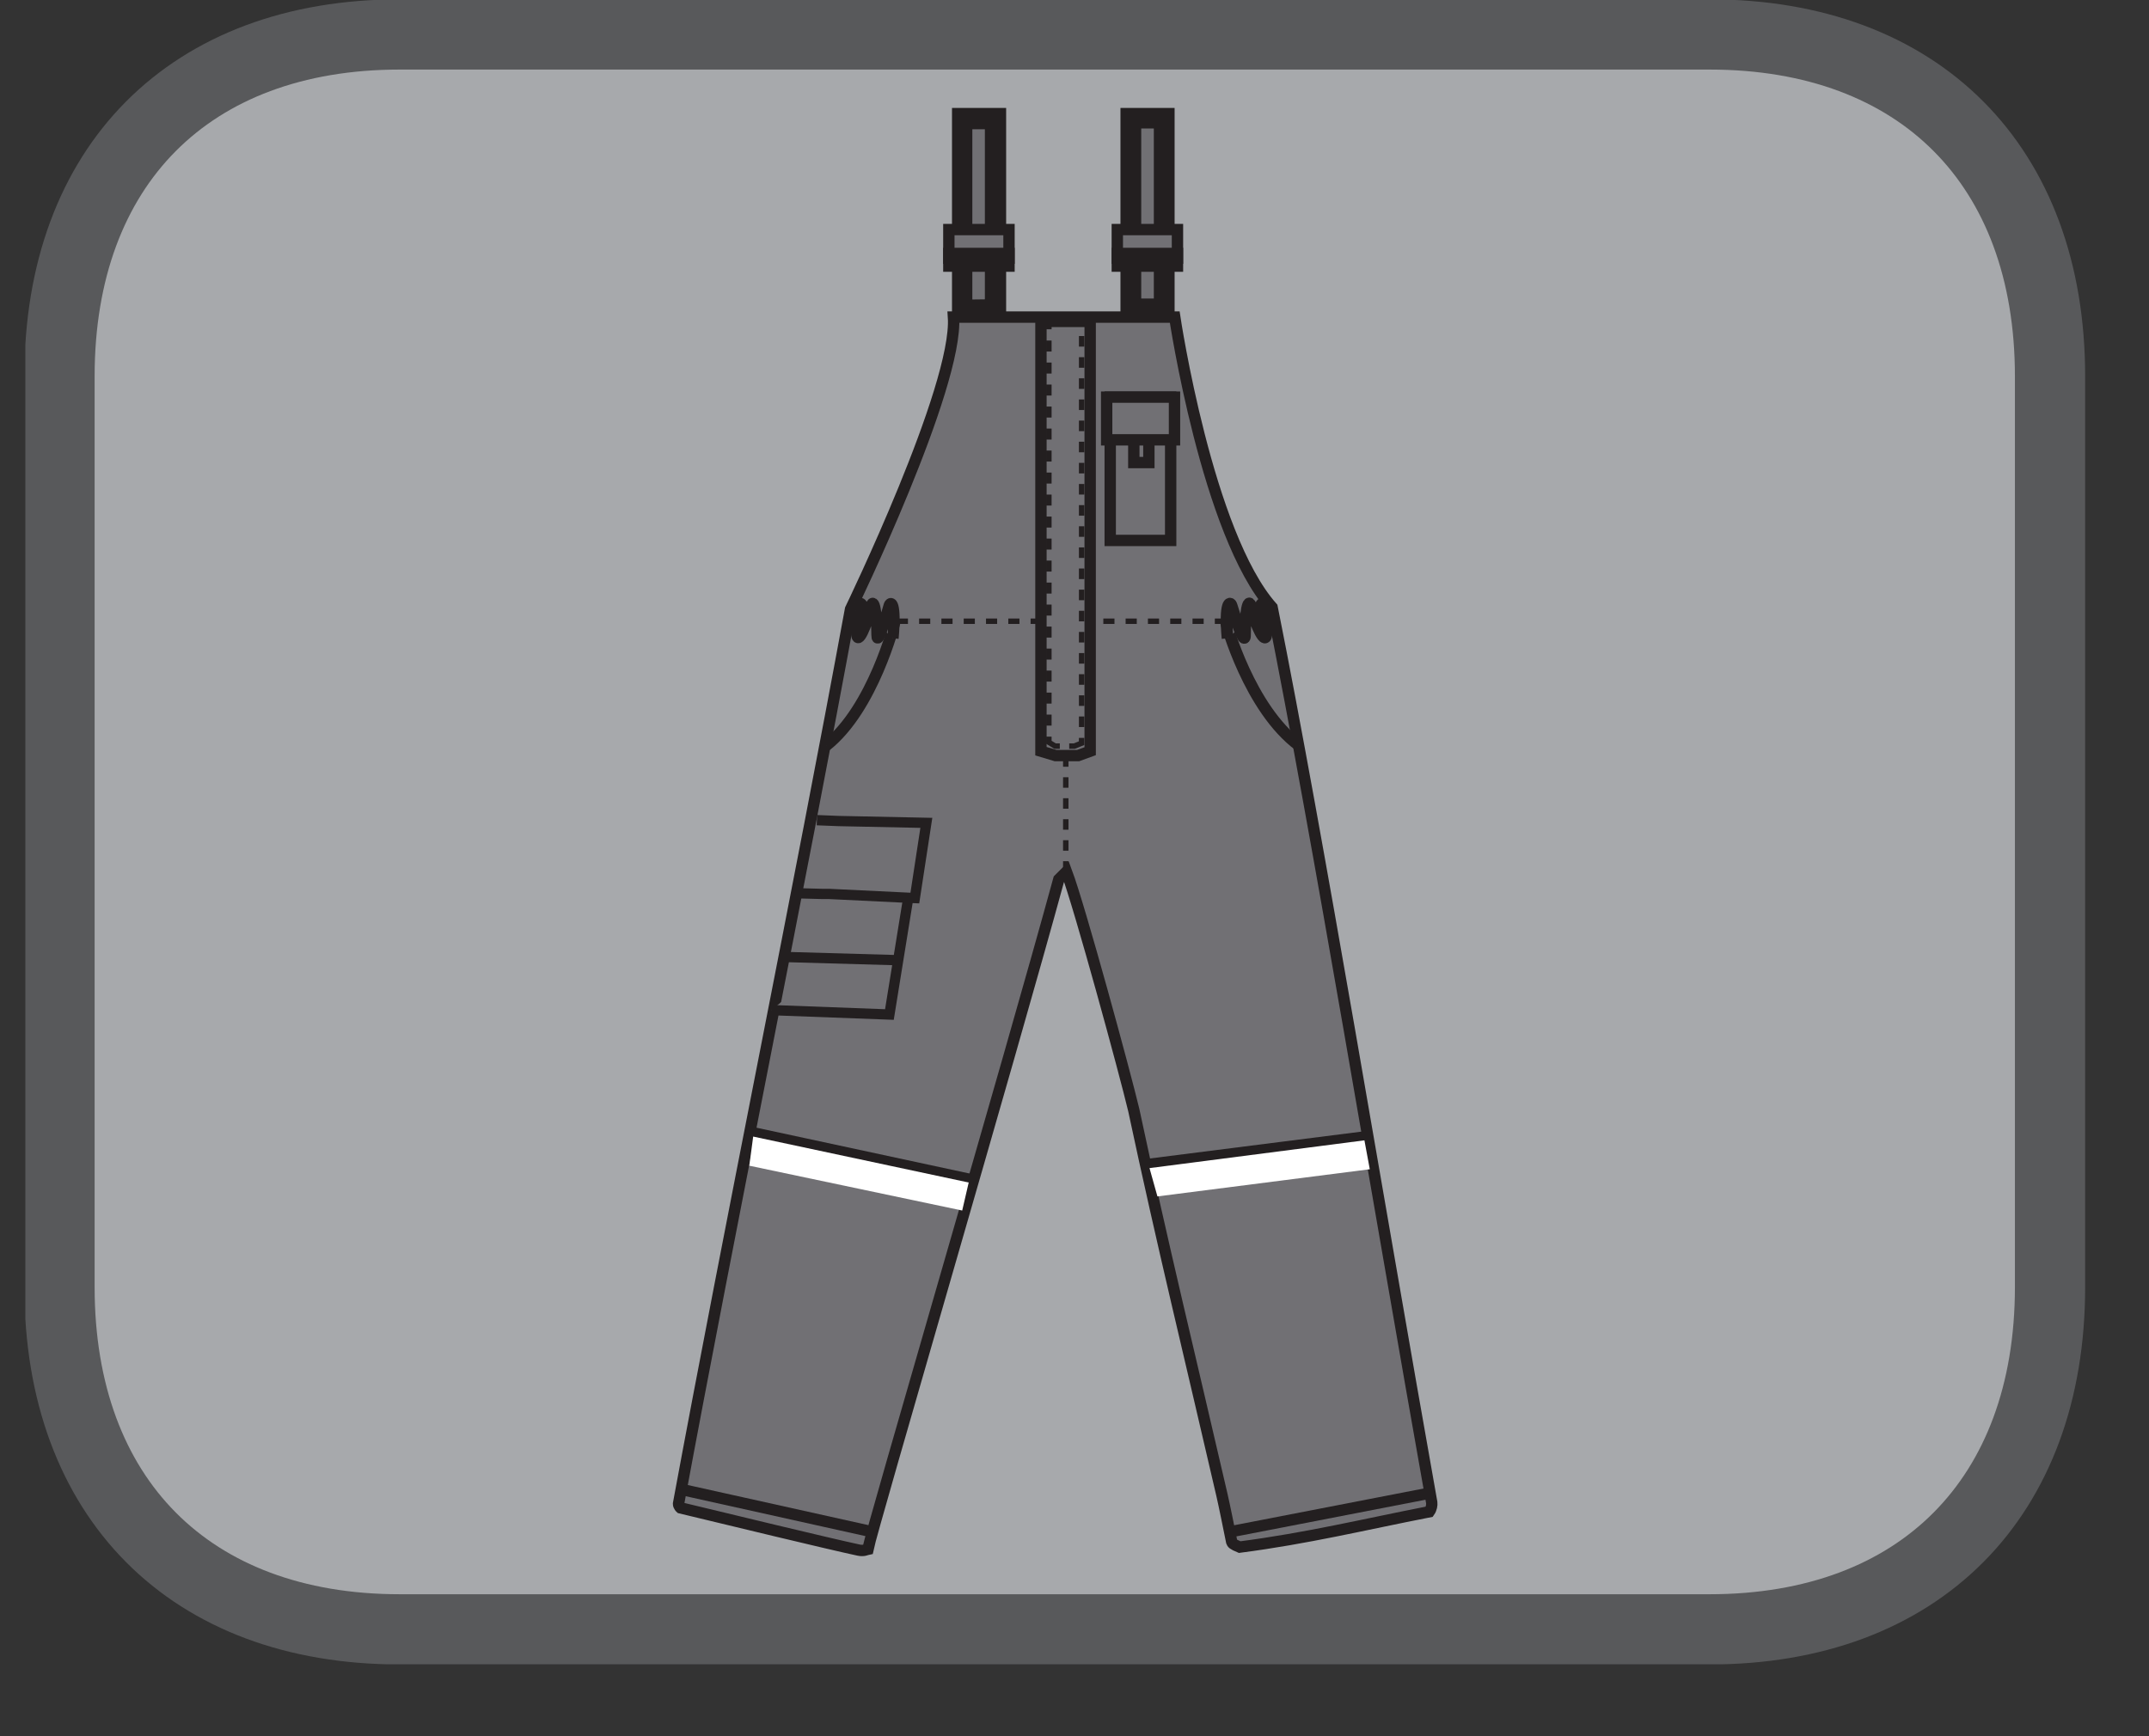 <?xml version="1.0" encoding="UTF-8"?>
<svg xmlns="http://www.w3.org/2000/svg" xmlns:xlink="http://www.w3.org/1999/xlink" width="28.467pt" height="23.005pt" viewBox="0 0 28.467 23.005" version="1.2">
<rect x="0" y="0" width="28.467" height="23.005" fill="#333333" stroke="none"/>
<defs>
<clipPath id="clip1">
  <path d="M 0.336 0 L 27.621 0 L 27.621 22 L 0.336 22 Z M 0.336 0 "/>
</clipPath>
<clipPath id="clip2">
  <path d="M 0.336 0 L 27.621 0 L 27.621 22.051 L 0.336 22.051 Z M 0.336 0 "/>
</clipPath>
<clipPath id="clip3">
  <path d="M 6 2 L 22 2 L 22 22.051 L 6 22.051 Z M 6 2 "/>
</clipPath>
<clipPath id="clip4">
  <path d="M 6 17 L 14 17 L 14 22.051 L 6 22.051 Z M 6 17 "/>
</clipPath>
<clipPath id="clip5">
  <path d="M 14 17 L 22 17 L 22 22.051 L 14 22.051 Z M 14 17 "/>
</clipPath>
</defs>
<g id="surface1">
<g clip-path="url(#clip1)" clip-rule="nonzero">
<path style=" stroke:none;fill-rule:nonzero;fill:rgb(65.491%,66.275%,67.451%);fill-opacity:1;" d="M 27.156 17.055 L 27.156 4.992 C 27.156 2.199 25.426 0.465 22.648 0.465 L 5.305 0.465 C 2.527 0.465 0.801 2.199 0.801 4.992 L 0.801 17.055 C 0.801 19.848 2.527 21.586 5.305 21.586 L 22.648 21.586 C 25.426 21.586 27.156 19.848 27.156 17.055 "/>
</g>
<g clip-path="url(#clip2)" clip-rule="nonzero">
<path style="fill:none;stroke-width:0.97;stroke-linecap:butt;stroke-linejoin:miter;stroke:rgb(34.509%,34.901%,35.686%);stroke-opacity:1;stroke-miterlimit:10;" d="M 0 -0 L 0 12.584 C 0 15.498 -1.805 17.307 -4.702 17.307 L -22.796 17.307 C -25.694 17.307 -27.495 15.498 -27.495 12.584 L -27.495 -0 C -27.495 -2.914 -25.694 -4.728 -22.796 -4.728 L -4.702 -4.728 C -1.805 -4.728 0 -2.914 0 -0 Z M 0 -0 " transform="matrix(0.959,0,0,-0.959,27.156,17.054)"/>
</g>
<path style=" stroke:none;fill-rule:nonzero;fill:rgb(44.313%,43.921%,45.49%);fill-opacity:1;" d="M 16.852 8.047 C 17.477 11.176 18.242 15.844 18.965 19.902 C 18.969 19.934 18.961 19.984 18.934 20.023 C 18.059 20.195 17.32 20.375 16.422 20.492 C 16.328 20.453 16.324 20.441 16.316 20.422 C 16.285 20.266 16.215 19.918 16.188 19.801 C 15.777 18.023 15.398 16.48 15.02 14.703 C 14.902 14.207 14.305 12.016 14.129 11.547 L 14.027 11.648 C 13.375 14.039 11.555 20.238 11.5 20.52 C 11.48 20.523 11.445 20.547 11.375 20.531 C 10.973 20.445 9.668 20.129 9.02 19.973 C 9.02 19.973 8.992 19.949 8.992 19.918 C 9.66 16.305 10.602 11.711 11.27 8.07 C 11.27 8.07 12.695 5.129 12.633 4.203 L 15.562 4.203 C 15.562 4.203 15.992 7.078 16.852 8.047 "/>
<g clip-path="url(#clip3)" clip-rule="nonzero">
<path style="fill:none;stroke-width:0.157;stroke-linecap:butt;stroke-linejoin:miter;stroke:rgb(13.725%,12.157%,12.549%);stroke-opacity:1;stroke-miterlimit:10;" d="M -0.002 -0.001 C 0.65 -3.266 1.449 -8.135 2.203 -12.37 C 2.207 -12.402 2.199 -12.455 2.17 -12.496 C 1.257 -12.675 0.487 -12.863 -0.45 -12.985 C -0.548 -12.944 -0.552 -12.932 -0.56 -12.912 C -0.593 -12.749 -0.666 -12.386 -0.695 -12.264 C -1.123 -10.409 -1.518 -8.8 -1.913 -6.946 C -2.036 -6.428 -2.659 -4.142 -2.842 -3.653 L -2.948 -3.759 C -3.629 -6.253 -5.528 -12.72 -5.585 -13.014 C -5.605 -13.018 -5.642 -13.042 -5.715 -13.026 C -6.135 -12.936 -7.496 -12.606 -8.173 -12.443 C -8.173 -12.443 -8.201 -12.419 -8.201 -12.386 C -7.504 -8.616 -6.522 -3.824 -5.825 -0.026 C -5.825 -0.026 -4.338 3.043 -4.403 4.009 L -1.347 4.009 C -1.347 4.009 -0.899 1.009 -0.002 -0.001 Z M -0.002 -0.001 " transform="matrix(0.959,0,0,-0.959,16.853,8.046)"/>
</g>
<path style=" stroke:none;fill-rule:nonzero;fill:rgb(44.313%,43.921%,45.49%);fill-opacity:1;" d="M 14.699 7.168 L 15.5 7.168 L 15.5 5.27 L 14.699 5.27 Z M 14.699 7.168 "/>
<path style="fill:none;stroke-width:0.157;stroke-linecap:butt;stroke-linejoin:miter;stroke:rgb(13.725%,12.157%,12.549%);stroke-opacity:1;stroke-miterlimit:10;" d="M 15.821 15.527 L 14.986 15.527 L 14.986 17.507 L 15.821 17.507 Z M 15.821 15.527 " transform="matrix(0.959,0,0,-0.959,0.335,22.051)"/>
<path style="fill:none;stroke-width:0.157;stroke-linecap:butt;stroke-linejoin:miter;stroke:rgb(13.725%,12.157%,12.549%);stroke-opacity:1;stroke-miterlimit:10;" d="M -0.001 -0.001 L 3.048 -0.657 " transform="matrix(0.959,0,0,-0.959,9.954,15.003)"/>
<path style=" stroke:none;fill-rule:nonzero;fill:rgb(44.313%,43.921%,45.49%);fill-opacity:1;" d="M 11.547 20.297 L 11.473 20.277 L 9.168 19.766 L 9.043 19.738 Z M 11.547 20.297 "/>
<g clip-path="url(#clip4)" clip-rule="nonzero">
<path style="fill:none;stroke-width:0.157;stroke-linecap:butt;stroke-linejoin:miter;stroke:rgb(13.725%,12.157%,12.549%);stroke-opacity:1;stroke-miterlimit:10;" d="M -0.001 0.001 L 0.13 -0.028 L 2.534 -0.562 L 2.607 -0.582 " transform="matrix(0.959,0,0,-0.959,9.044,19.739)"/>
</g>
<path style=" stroke:none;fill-rule:nonzero;fill:rgb(44.313%,43.921%,45.49%);fill-opacity:1;" d="M 16.285 20.293 L 16.434 20.27 L 18.91 19.789 Z M 16.285 20.293 "/>
<g clip-path="url(#clip5)" clip-rule="nonzero">
<path style="fill:none;stroke-width:0.157;stroke-linecap:butt;stroke-linejoin:miter;stroke:rgb(13.725%,12.157%,12.549%);stroke-opacity:1;stroke-miterlimit:10;" d="M -0.001 -0.002 L 0.154 0.027 L 2.737 0.528 " transform="matrix(0.959,0,0,-0.959,16.286,20.295)"/>
</g>
<path style="fill:none;stroke-width:0.142;stroke-linecap:butt;stroke-linejoin:miter;stroke:rgb(13.725%,12.157%,12.549%);stroke-opacity:1;stroke-miterlimit:10;" d="M 0.001 -0.001 L 0.306 -0.013 L 1.513 -0.038 L 1.354 -1.077 L 1.264 -1.073 L 0.168 -1.02 L 0.074 -1.02 L -0.227 -1.012 " transform="matrix(0.959,0,0,-0.959,10.82,10.866)"/>
<path style="fill-rule:nonzero;fill:rgb(44.313%,43.921%,45.49%);fill-opacity:1;stroke-width:0.142;stroke-linecap:butt;stroke-linejoin:miter;stroke:rgb(13.725%,12.157%,12.549%);stroke-opacity:1;stroke-miterlimit:10;" d="M 0 0.001 L -0.26 -1.609 L -1.89 -1.548 " transform="matrix(0.959,0,0,-0.959,12.031,11.899)"/>
<path style=" stroke:none;fill-rule:nonzero;fill:rgb(44.313%,43.921%,45.49%);fill-opacity:1;" d="M 12.68 4.164 L 13.246 4.164 L 13.246 1.516 L 12.68 1.516 Z M 12.68 4.164 "/>
<path style="fill:none;stroke-width:0.157;stroke-linecap:butt;stroke-linejoin:miter;stroke:rgb(13.725%,12.157%,12.549%);stroke-opacity:1;stroke-miterlimit:10;" d="M 13.47 21.424 L 12.879 21.424 L 12.879 18.661 L 13.47 18.661 Z M 13.47 21.424 " transform="matrix(0.959,0,0,-0.959,0.335,22.051)"/>
<path style=" stroke:none;fill-rule:nonzero;fill:rgb(44.313%,43.921%,45.49%);fill-opacity:1;" d="M 12.805 1.637 L 12.805 4.043 L 13.121 4.039 L 13.121 1.637 Z M 12.805 1.637 "/>
<path style="fill:none;stroke-width:0.157;stroke-linecap:butt;stroke-linejoin:miter;stroke:rgb(13.725%,12.157%,12.549%);stroke-opacity:1;stroke-miterlimit:10;" d="M 0.002 0.001 L 0.332 0.001 L 0.332 -2.505 L 0.002 -2.509 Z M 0.002 0.001 " transform="matrix(0.959,0,0,-0.959,12.803,1.638)"/>
<path style=" stroke:none;fill-rule:nonzero;fill:rgb(44.313%,43.921%,45.49%);fill-opacity:1;" d="M 12.562 3.535 L 13.359 3.535 L 13.359 3.047 L 12.562 3.047 Z M 12.562 3.535 "/>
<path style="fill:none;stroke-width:0.157;stroke-linecap:butt;stroke-linejoin:miter;stroke:rgb(13.725%,12.157%,12.549%);stroke-opacity:1;stroke-miterlimit:10;" d="M 13.588 19.317 L 12.757 19.317 L 12.757 19.822 L 13.588 19.822 Z M 13.588 19.317 " transform="matrix(0.959,0,0,-0.959,0.335,22.051)"/>
<path style=" stroke:none;fill-rule:nonzero;fill:rgb(44.313%,43.921%,45.49%);fill-opacity:1;" d="M 12.562 3.43 L 13.359 3.43 L 13.359 3.367 L 12.562 3.367 Z M 12.562 3.43 "/>
<path style="fill:none;stroke-width:0.157;stroke-linecap:butt;stroke-linejoin:miter;stroke:rgb(13.725%,12.157%,12.549%);stroke-opacity:1;stroke-miterlimit:10;" d="M 13.588 19.427 L 12.757 19.427 L 12.757 19.492 L 13.588 19.492 Z M 13.588 19.427 " transform="matrix(0.959,0,0,-0.959,0.335,22.051)"/>
<path style=" stroke:none;fill-rule:nonzero;fill:rgb(44.313%,43.921%,45.49%);fill-opacity:1;" d="M 14.91 4.164 L 15.477 4.164 L 15.477 1.516 L 14.91 1.516 Z M 14.91 4.164 "/>
<path style="fill:none;stroke-width:0.157;stroke-linecap:butt;stroke-linejoin:miter;stroke:rgb(13.725%,12.157%,12.549%);stroke-opacity:1;stroke-miterlimit:10;" d="M 15.797 21.424 L 15.206 21.424 L 15.206 18.661 L 15.797 18.661 Z M 15.797 21.424 " transform="matrix(0.959,0,0,-0.959,0.335,22.051)"/>
<path style=" stroke:none;fill-rule:nonzero;fill:rgb(44.313%,43.921%,45.49%);fill-opacity:1;" d="M 15.035 4.039 L 15.352 4.039 L 15.352 1.637 L 15.035 1.637 Z M 15.035 4.039 "/>
<path style="fill:none;stroke-width:0.157;stroke-linecap:butt;stroke-linejoin:miter;stroke:rgb(13.725%,12.157%,12.549%);stroke-opacity:1;stroke-miterlimit:10;" d="M 15.336 21.297 L 15.667 21.297 L 15.667 18.791 L 15.336 18.791 Z M 15.336 21.297 " transform="matrix(0.959,0,0,-0.959,0.335,22.051)"/>
<path style=" stroke:none;fill-rule:nonzero;fill:rgb(44.313%,43.921%,45.49%);fill-opacity:1;" d="M 14.793 3.535 L 15.594 3.535 L 15.594 3.047 L 14.793 3.047 Z M 14.793 3.535 "/>
<path style="fill:none;stroke-width:0.157;stroke-linecap:butt;stroke-linejoin:miter;stroke:rgb(13.725%,12.157%,12.549%);stroke-opacity:1;stroke-miterlimit:10;" d="M 15.915 19.317 L 15.084 19.317 L 15.084 19.822 L 15.915 19.822 Z M 15.915 19.317 " transform="matrix(0.959,0,0,-0.959,0.335,22.051)"/>
<path style=" stroke:none;fill-rule:nonzero;fill:rgb(44.313%,43.921%,45.49%);fill-opacity:1;" d="M 14.793 3.43 L 15.594 3.43 L 15.594 3.367 L 14.793 3.367 Z M 14.793 3.43 "/>
<path style="fill:none;stroke-width:0.157;stroke-linecap:butt;stroke-linejoin:miter;stroke:rgb(13.725%,12.157%,12.549%);stroke-opacity:1;stroke-miterlimit:10;" d="M 15.915 19.427 L 15.084 19.427 L 15.084 19.492 L 15.915 19.492 Z M 15.915 19.427 " transform="matrix(0.959,0,0,-0.959,0.335,22.051)"/>
<path style=" stroke:none;fill-rule:nonzero;fill:rgb(44.313%,43.921%,45.49%);fill-opacity:1;" d="M 15.203 15.43 L 18.125 15.062 Z M 15.203 15.43 "/>
<path style="fill:none;stroke-width:0.157;stroke-linecap:butt;stroke-linejoin:miter;stroke:rgb(13.725%,12.157%,12.549%);stroke-opacity:1;stroke-miterlimit:10;" d="M -0.002 -0.001 L 3.046 0.386 " transform="matrix(0.959,0,0,-0.959,15.205,15.428)"/>
<path style=" stroke:none;fill-rule:nonzero;fill:rgb(44.313%,43.921%,45.49%);fill-opacity:1;" d="M 11.898 12.723 L 10.41 12.68 Z M 11.898 12.723 "/>
<path style="fill:none;stroke-width:0.142;stroke-linecap:butt;stroke-linejoin:miter;stroke:rgb(13.725%,12.157%,12.549%);stroke-opacity:1;stroke-miterlimit:10;" d="M 0.002 0.001 L 1.554 -0.043 " transform="matrix(0.959,0,0,-0.959,10.409,12.681)"/>
<path style="fill:none;stroke-width:0.075;stroke-linecap:butt;stroke-linejoin:miter;stroke:rgb(13.725%,12.157%,12.549%);stroke-opacity:1;stroke-dasharray:0.154,0.154;stroke-miterlimit:10;" d="M -0 0.001 L 2.624 0.001 " transform="matrix(0.959,0,0,-0.959,11.289,8.232)"/>
<path style="fill:none;stroke-width:0.075;stroke-linecap:butt;stroke-linejoin:miter;stroke:rgb(13.725%,12.157%,12.549%);stroke-opacity:1;stroke-dasharray:0.154,0.154;stroke-miterlimit:10;" d="M -0 0.001 L 2.624 0.001 " transform="matrix(0.959,0,0,-0.959,14.32,8.232)"/>
<path style=" stroke:none;fill-rule:nonzero;fill:rgb(44.313%,43.921%,45.49%);fill-opacity:1;" d="M 13.789 4.266 L 13.789 9.953 L 13.98 10.012 L 14.281 10.012 L 14.441 9.953 L 14.441 4.266 Z M 13.789 4.266 "/>
<path style="fill:none;stroke-width:0.157;stroke-linecap:butt;stroke-linejoin:miter;stroke:rgb(13.725%,12.157%,12.549%);stroke-opacity:1;stroke-miterlimit:10;" d="M -0.002 -0.001 L -0.169 -0.062 L -0.479 -0.062 L -0.682 -0.001 L -0.682 5.937 L -0.002 5.937 Z M -0.002 -0.001 " transform="matrix(0.959,0,0,-0.959,14.443,9.952)"/>
<path style=" stroke:none;fill-rule:nonzero;fill:rgb(44.313%,43.921%,45.49%);fill-opacity:1;" d="M 15.012 6.137 L 15.211 6.137 L 15.211 5.832 L 15.012 5.832 Z M 15.012 6.137 "/>
<path style="fill:none;stroke-width:0.157;stroke-linecap:butt;stroke-linejoin:miter;stroke:rgb(13.725%,12.157%,12.549%);stroke-opacity:1;stroke-miterlimit:10;" d="M 15.52 16.603 L 15.312 16.603 L 15.312 16.925 L 15.52 16.925 Z M 15.52 16.603 " transform="matrix(0.959,0,0,-0.959,0.335,22.051)"/>
<path style=" stroke:none;fill-rule:nonzero;fill:rgb(44.313%,43.921%,45.49%);fill-opacity:1;" d="M 14.652 5.836 L 15.551 5.836 L 15.551 5.27 L 14.652 5.27 Z M 14.652 5.836 "/>
<path style="fill:none;stroke-width:0.157;stroke-linecap:butt;stroke-linejoin:miter;stroke:rgb(13.725%,12.157%,12.549%);stroke-opacity:1;stroke-miterlimit:10;" d="M 15.874 16.917 L 14.937 16.917 L 14.937 17.507 L 15.874 17.507 Z M 15.874 16.917 " transform="matrix(0.959,0,0,-0.959,0.335,22.051)"/>
<path style="fill-rule:nonzero;fill:rgb(44.313%,43.921%,45.49%);fill-opacity:1;stroke-width:0.157;stroke-linecap:butt;stroke-linejoin:miter;stroke:rgb(13.725%,12.157%,12.549%);stroke-opacity:1;stroke-miterlimit:10;" d="M 0.001 0.002 C 0.001 0.002 -0.296 -1.184 -0.944 -1.698 " transform="matrix(0.959,0,0,-0.959,11.85,8.251)"/>
<path style="fill:none;stroke-width:0.075;stroke-linecap:butt;stroke-linejoin:miter;stroke:rgb(13.725%,12.157%,12.549%);stroke-opacity:1;stroke-dasharray:0.152,0.152;stroke-miterlimit:10;" d="M -0.002 -0.001 L -0.002 -5.4 " transform="matrix(0.959,0,0,-0.959,13.896,4.511)"/>
<path style="fill:none;stroke-width:0.075;stroke-linecap:butt;stroke-linejoin:miter;stroke:rgb(13.725%,12.157%,12.549%);stroke-opacity:1;stroke-dasharray:0.146,0.146;stroke-miterlimit:10;" d="M -0.001 -0.002 L -0.001 5.48 " transform="matrix(0.959,0,0,-0.959,14.329,9.631)"/>
<path style="fill:none;stroke-width:0.075;stroke-linecap:butt;stroke-linejoin:miter;stroke:rgb(13.725%,12.157%,12.549%);stroke-opacity:1;stroke-miterlimit:10;" d="M -0.002 -0.001 L -0.002 -0.074 M -0.002 -5.702 L -0.002 -5.78 L 0.084 -5.833 L 0.149 -5.833 M 0.279 -5.833 L 0.349 -5.833 L 0.45 -5.792 L 0.45 -5.719 M 0.45 -0.017 L 0.45 0.056 " transform="matrix(0.959,0,0,-0.959,13.896,4.292)"/>
<path style="fill-rule:nonzero;fill:rgb(44.313%,43.921%,45.49%);fill-opacity:1;stroke-width:0.157;stroke-linecap:butt;stroke-linejoin:miter;stroke:rgb(13.725%,12.157%,12.549%);stroke-opacity:1;stroke-miterlimit:10;" d="M -0.001 -0.002 C 0.203 0.023 0.02 -0.173 0.02 -0.401 C 0.02 -0.642 0.171 -0.275 0.211 -0.075 C 0.256 0.129 0.301 -0.177 0.301 -0.446 C 0.301 -0.556 0.354 -0.442 0.468 -0.043 C 0.488 0.031 0.566 0.01 0.521 -0.491 " transform="matrix(0.959,0,0,-0.959,11.329,7.987)"/>
<path style="fill-rule:nonzero;fill:rgb(44.313%,43.921%,45.49%);fill-opacity:1;stroke-width:0.162;stroke-linecap:butt;stroke-linejoin:miter;stroke:rgb(13.725%,12.157%,12.549%);stroke-opacity:1;stroke-miterlimit:10;" d="M 0.002 0.002 C 0.002 0.002 0.32 -1.184 1.013 -1.698 " transform="matrix(0.959,0,0,-0.959,16.24,8.251)"/>
<path style="fill-rule:nonzero;fill:rgb(44.313%,43.921%,45.49%);fill-opacity:1;stroke-width:0.162;stroke-linecap:butt;stroke-linejoin:miter;stroke:rgb(13.725%,12.157%,12.549%);stroke-opacity:1;stroke-miterlimit:10;" d="M -0.001 -0.002 C -0.213 0.023 -0.022 -0.173 -0.022 -0.401 C -0.022 -0.642 -0.185 -0.275 -0.23 -0.075 C -0.274 0.129 -0.319 -0.177 -0.319 -0.446 C -0.319 -0.556 -0.38 -0.442 -0.503 -0.043 C -0.523 0.031 -0.605 0.01 -0.56 -0.491 " transform="matrix(0.959,0,0,-0.959,16.798,7.987)"/>
<path style="fill:none;stroke-width:0.075;stroke-linecap:butt;stroke-linejoin:miter;stroke:rgb(13.725%,12.157%,12.549%);stroke-opacity:1;stroke-dasharray:0.145,0.145;stroke-miterlimit:10;" d="M 0.002 -0.001 L 0.002 -1.598 " transform="matrix(0.959,0,0,-0.959,14.116,10.019)"/>
<path style=" stroke:none;fill-rule:nonzero;fill:rgb(100%,100%,100%);fill-opacity:1;" d="M 9.977 15.059 L 12.832 15.668 L 12.746 16.039 L 9.926 15.445 Z M 9.977 15.059 "/>
<path style=" stroke:none;fill-rule:nonzero;fill:rgb(100%,100%,100%);fill-opacity:1;" d="M 15.227 15.477 L 15.332 15.852 L 18.145 15.492 L 18.074 15.109 Z M 15.227 15.477 "/>
</g>
</svg>
